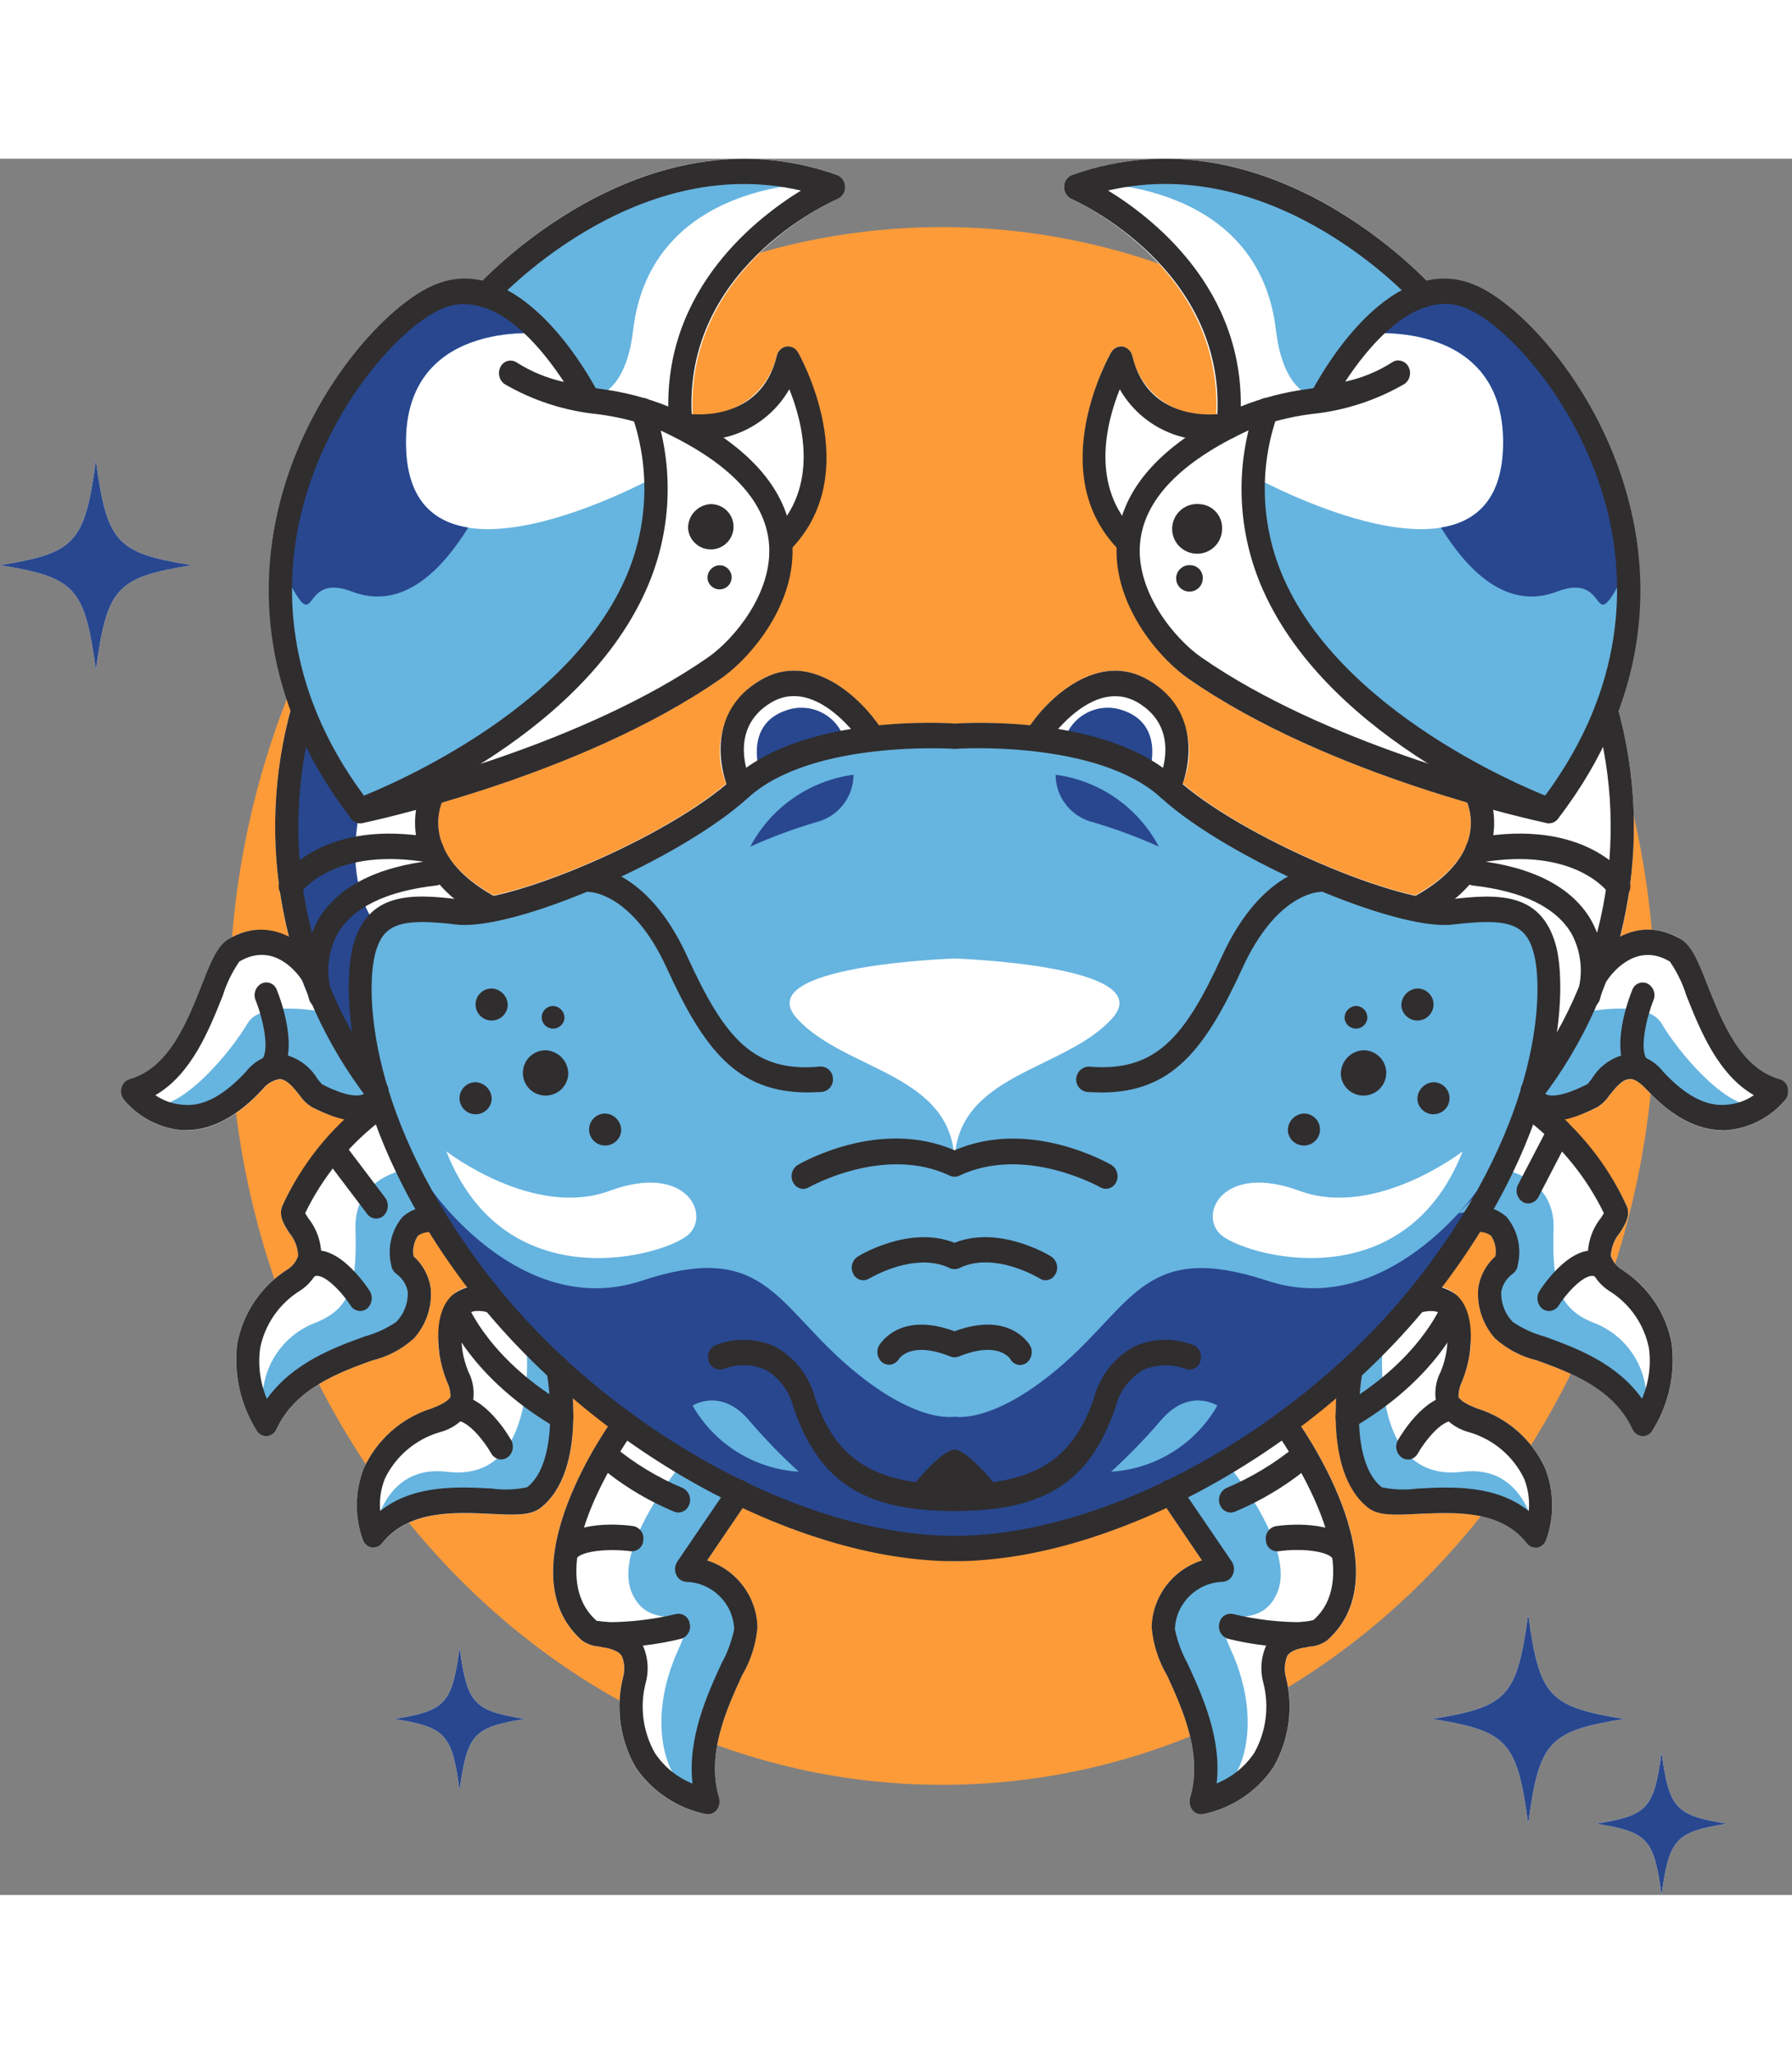 <?xml version="1.0" encoding="UTF-8"?>
<svg xmlns="http://www.w3.org/2000/svg" xmlns:xlink="http://www.w3.org/1999/xlink" width="96px" height="110px" viewBox="0 0 96 93" version="1.1">
<rect x="0" y="0" width="96" height="93" fill="#808080" stroke="none"/>
<defs>
<clipPath id="clip1">
  <path d="M 0 0 L 95.793 0 L 95.793 93 L 0 93 Z M 0 0 "/>
</clipPath>
<clipPath id="clip2">
  <path d="M 81 41 L 95.793 41 L 95.793 53 L 81 53 Z M 81 41 "/>
</clipPath>
</defs>
<g id="surface1">
<path style=" stroke:none;fill-rule:nonzero;fill:rgb(99.216%,60.784%,22.353%);fill-opacity:1;" d="M 88.668 45.383 C 88.668 68.422 71.57 87.098 50.477 87.098 C 29.387 87.098 12.285 68.422 12.285 45.383 C 12.285 22.344 29.387 3.664 50.477 3.664 C 71.57 3.664 88.668 22.344 88.668 45.383 "/>
<g clip-path="url(#clip1)" clip-rule="nonzero">
<path style=" stroke:none;fill-rule:nonzero;fill:rgb(100%,100%,100%);fill-opacity:1;" d="M 95.328 49.297 C 93.234 48.703 92.262 46.254 91.48 44.277 C 90.992 43.047 90.637 42.16 90.043 41.805 C 89.07 41.176 87.828 41.125 86.805 41.668 C 87.016 40.84 87.18 39.996 87.297 39.148 C 87.309 39.098 87.316 39.047 87.312 38.996 C 87.738 35.82 87.531 32.59 86.695 29.492 C 87.996 25.977 88.211 22.152 87.309 18.516 C 85.777 12.352 81.449 7.707 78.914 6.715 C 78.133 6.422 77.281 6.375 76.477 6.582 C 75.102 5.156 67.066 -2.566 57.43 0.875 C 57.172 0.977 57.004 1.223 57.004 1.5 C 56.992 1.777 57.148 2.031 57.398 2.152 C 57.484 2.191 65.508 5.781 65.156 13.688 C 63.07 13.965 61.117 12.605 60.66 10.562 C 60.605 10.309 60.406 10.113 60.148 10.062 C 59.898 10.027 59.652 10.148 59.527 10.363 C 59.492 10.426 55.945 16.66 59.859 20.824 C 59.777 23.93 62.039 26.715 63.668 27.852 C 68.391 31.141 74.543 33.305 78.598 34.484 C 78.824 35.102 78.852 35.773 78.68 36.406 C 78.363 37.559 77.375 38.578 75.82 39.457 C 72.371 38.719 66.402 36.047 63.355 33.469 C 64.207 31.438 63.441 29.086 61.551 27.938 C 58.91 26.355 56.289 28.75 55.18 30.359 C 53.848 30.223 52.508 30.188 51.168 30.254 C 49.805 30.188 48.441 30.223 47.082 30.359 C 45.973 28.754 43.355 26.352 40.711 27.941 C 38.82 29.086 38.055 31.438 38.906 33.473 C 35.859 36.051 29.902 38.723 26.441 39.457 C 24.887 38.578 23.902 37.559 23.59 36.41 C 23.41 35.777 23.438 35.105 23.66 34.488 C 27.715 33.305 33.867 31.145 38.594 27.855 C 40.223 26.715 42.492 23.938 42.402 20.824 C 46.312 16.66 42.773 10.426 42.734 10.367 C 42.605 10.148 42.359 10.027 42.109 10.062 C 41.855 10.113 41.66 10.309 41.605 10.562 C 41.141 12.602 39.191 13.957 37.105 13.691 C 36.746 5.805 44.531 2.305 44.871 2.152 C 45.121 2.031 45.277 1.773 45.266 1.5 C 45.266 1.223 45.098 0.977 44.84 0.871 C 35.234 -2.555 27.168 5.164 25.797 6.582 C 24.988 6.379 24.141 6.422 23.363 6.715 C 20.824 7.703 16.5 12.352 14.969 18.516 C 14.066 22.152 14.277 25.977 15.578 29.492 C 14.742 32.59 14.531 35.816 14.957 38.992 C 14.957 39.047 14.961 39.102 14.973 39.156 C 15.094 40.012 15.262 40.863 15.477 41.703 C 14.457 41.141 13.207 41.184 12.227 41.809 C 11.633 42.164 11.281 43.051 10.793 44.289 C 10.012 46.258 9.039 48.711 6.949 49.301 C 6.734 49.363 6.566 49.535 6.512 49.75 C 6.449 49.973 6.492 50.211 6.629 50.398 C 7.414 51.344 8.547 51.938 9.777 52.039 C 9.84 52.047 9.902 52.047 9.961 52.047 C 11.348 52.047 12.723 51.312 14.055 49.875 C 14.281 49.578 14.605 49.375 14.973 49.305 L 14.992 49.305 C 15.383 49.32 15.758 49.793 16.051 50.172 C 16.219 50.422 16.438 50.637 16.695 50.797 C 17.258 51.098 17.867 51.309 18.492 51.434 C 17.109 52.758 15.977 54.32 15.148 56.043 C 14.887 56.578 15.207 57.086 15.492 57.531 C 15.781 57.879 15.949 58.309 15.973 58.758 C 15.863 59.078 15.645 59.348 15.355 59.52 C 13.969 60.414 13.012 61.836 12.711 63.453 C 12.504 65.094 12.875 66.754 13.762 68.148 C 13.871 68.316 14.059 68.422 14.262 68.426 L 14.316 68.426 C 14.539 68.398 14.727 68.254 14.816 68.055 C 15.828 65.859 18.199 65 19.938 64.367 C 20.77 64.168 21.539 63.766 22.172 63.188 C 22.844 62.449 23.168 61.465 23.074 60.473 C 22.973 59.82 22.652 59.227 22.16 58.789 C 22.094 58.406 22.176 58.012 22.395 57.691 C 22.555 57.547 22.773 57.477 22.992 57.504 C 23.586 58.457 24.273 59.438 25.031 60.434 C 24.746 60.508 24.48 60.648 24.262 60.844 C 24.148 60.941 24.125 61.129 24.035 61.254 C 23.977 61.32 23.93 61.402 23.906 61.492 C 23.512 62.281 23.383 63.176 23.543 64.043 C 23.621 64.535 23.75 65.02 23.934 65.48 C 24.066 65.742 24.137 66.031 24.133 66.32 C 24.105 66.391 23.953 66.629 23.137 66.938 C 21.504 67.445 20.168 68.625 19.473 70.18 C 19.008 71.406 18.996 72.758 19.438 73.992 C 19.512 74.203 19.695 74.355 19.914 74.398 C 19.945 74.402 19.977 74.402 20.008 74.402 C 20.191 74.398 20.367 74.312 20.48 74.164 C 21.895 72.363 24.453 72.5 26.301 72.59 C 27.527 72.648 28.41 72.703 28.961 72.273 C 30.66 70.957 30.797 68.199 30.688 66.395 C 31.301 66.914 31.953 67.383 32.594 67.867 C 31.332 69.75 27.508 76.141 31.18 79.371 C 31.453 79.566 31.773 79.68 32.105 79.695 C 32.551 79.77 33.094 79.867 33.309 80.203 C 33.457 80.566 33.48 80.965 33.375 81.34 C 32.965 82.977 33.207 84.707 34.051 86.168 C 34.934 87.465 36.289 88.367 37.832 88.68 C 37.863 88.684 37.895 88.684 37.926 88.684 C 38.113 88.684 38.289 88.594 38.402 88.445 C 38.539 88.258 38.582 88.016 38.52 87.793 C 37.812 85.461 38.934 83.02 39.754 81.234 C 40.215 80.449 40.496 79.57 40.574 78.664 C 40.539 77.02 39.457 75.578 37.883 75.078 L 39.809 72.234 C 43.332 73.996 47.195 74.977 51.137 75.117 C 55.074 74.977 58.938 73.996 62.461 72.234 L 64.395 75.078 C 62.82 75.574 61.734 77.016 61.699 78.66 C 61.777 79.566 62.055 80.449 62.52 81.234 C 63.336 83.02 64.457 85.461 63.754 87.785 C 63.691 88.012 63.734 88.25 63.871 88.438 C 63.984 88.586 64.16 88.676 64.348 88.68 C 64.379 88.68 64.41 88.676 64.441 88.672 C 65.98 88.359 67.336 87.457 68.219 86.16 C 69.066 84.703 69.309 82.977 68.898 81.344 C 68.793 80.965 68.816 80.562 68.965 80.199 C 69.18 79.863 69.73 79.77 70.164 79.695 C 70.5 79.676 70.82 79.562 71.094 79.371 C 74.773 76.137 70.945 69.75 69.68 67.863 C 70.324 67.375 70.977 66.906 71.59 66.387 C 71.48 68.191 71.621 70.949 73.316 72.273 C 73.863 72.695 74.734 72.645 75.973 72.586 C 77.941 72.5 80.379 72.355 81.797 74.156 C 81.906 74.305 82.078 74.395 82.262 74.398 C 82.293 74.402 82.324 74.398 82.355 74.395 C 82.574 74.355 82.758 74.199 82.832 73.992 C 83.273 72.758 83.262 71.406 82.797 70.18 C 82.102 68.625 80.766 67.445 79.133 66.934 C 78.316 66.629 78.164 66.387 78.137 66.32 C 78.137 66.027 78.203 65.742 78.336 65.48 C 78.52 65.016 78.652 64.535 78.73 64.043 C 78.887 63.18 78.762 62.285 78.371 61.496 C 78.344 61.402 78.297 61.316 78.23 61.242 C 78.145 61.125 78.117 60.941 78.012 60.844 C 77.793 60.648 77.531 60.508 77.246 60.434 C 78.004 59.438 78.691 58.457 79.285 57.5 C 79.5 57.473 79.719 57.543 79.879 57.691 C 80.098 58.012 80.18 58.406 80.113 58.789 C 79.625 59.227 79.301 59.82 79.199 60.469 C 79.105 61.461 79.43 62.449 80.098 63.191 C 80.734 63.766 81.504 64.172 82.34 64.371 C 84.074 64.996 86.445 65.863 87.457 68.055 C 87.547 68.258 87.738 68.398 87.957 68.426 L 88.012 68.426 C 88.215 68.422 88.402 68.32 88.512 68.152 C 89.395 66.754 89.766 65.094 89.562 63.457 C 89.262 61.84 88.309 60.418 86.922 59.523 C 86.629 59.352 86.41 59.082 86.301 58.762 C 86.32 58.309 86.488 57.879 86.781 57.531 C 87.066 57.086 87.395 56.574 87.125 56.043 C 86.309 54.348 85.199 52.809 83.848 51.496 L 83.781 51.434 C 84.41 51.312 85.02 51.098 85.586 50.801 C 85.84 50.637 86.055 50.422 86.223 50.172 C 86.52 49.797 86.895 49.328 87.285 49.309 C 87.613 49.258 87.973 49.609 88.219 49.875 C 89.555 51.32 90.93 52.047 92.316 52.047 C 92.375 52.047 92.438 52.047 92.5 52.043 C 93.73 51.938 94.863 51.348 95.648 50.402 C 95.785 50.215 95.828 49.977 95.766 49.754 C 95.711 49.539 95.543 49.367 95.328 49.301 M 81.867 77.961 C 81.266 82.383 80.777 82.914 76.73 83.57 C 80.777 84.227 81.266 84.762 81.867 89.18 C 82.469 84.762 82.957 84.227 87.004 83.57 C 82.957 82.914 82.469 82.383 81.867 77.961 M 5.137 16.164 C 4.535 20.582 4.047 21.117 0 21.773 C 4.047 22.43 4.535 22.961 5.137 27.383 C 5.738 22.961 6.227 22.43 10.273 21.773 C 6.227 21.117 5.738 20.582 5.137 16.164 M 89.012 85.363 C 88.605 88.371 88.273 88.734 85.516 89.18 C 88.273 89.629 88.605 89.992 89.012 93 C 89.422 89.988 89.754 89.629 92.508 89.18 C 89.754 88.734 89.422 88.371 89.012 85.363 M 24.621 79.754 C 24.211 82.762 23.883 83.125 21.125 83.57 C 23.879 84.02 24.211 84.383 24.621 87.391 C 25.031 84.379 25.363 84.02 28.117 83.57 C 25.363 83.125 25.031 82.762 24.621 79.754 "/>
</g>
<path style=" stroke:none;fill-rule:nonzero;fill:rgb(40%,70.588%,87.843%);fill-opacity:1;" d="M 36.629 69.77 C 36.629 69.77 32.797 74.305 33.84 76.793 C 34.883 79.281 37.707 76.867 36.348 79.836 C 34.578 83.695 35.684 86.922 37.055 87.473 C 37.758 84.953 38.605 82.477 39.59 80.051 C 40.457 78.398 39.664 75.824 38.23 75.688 C 36.793 75.551 37.059 74.855 37.059 74.855 L 39.586 71.43 Z M 36.629 69.77 "/>
<path style=" stroke:none;fill-rule:nonzero;fill:rgb(40%,70.588%,87.843%);fill-opacity:1;" d="M 28.168 63.125 C 28.168 63.125 29.125 70.965 23.938 70.332 C 20.488 69.906 20.012 73.711 20.012 73.711 C 20.012 73.711 23.586 71.305 27.289 71.945 C 30.102 72.43 30.609 65.52 30.609 65.52 Z M 28.168 63.125 "/>
<path style=" stroke:none;fill-rule:nonzero;fill:rgb(40%,70.588%,87.843%);fill-opacity:1;" d="M 21.84 54.121 C 21.84 54.121 18.965 54.5 19.043 57.305 C 19.121 60.109 18.887 61.531 16.961 62.324 C 14.754 63.129 13.57 65.508 14.262 67.742 C 14.262 67.742 16.867 64.512 19.613 63.938 C 22.363 63.363 23.078 61.039 22.324 60.098 C 21.57 59.156 21.852 56.023 24.137 56.48 Z M 21.84 54.121 "/>
<path style=" stroke:none;fill-rule:nonzero;fill:rgb(40%,70.588%,87.843%);fill-opacity:1;" d="M 73.25 9.371 C 73.25 9.371 80.852 8.52 80.516 15.629 C 80.113 24.207 67.168 17.031 67.168 17.031 C 67.168 17.031 66.258 27.883 82.98 34.918 C 82.98 34.918 89.57 26.113 85.312 15.629 C 79.414 1.105 73.25 9.371 73.25 9.371 "/>
<path style=" stroke:none;fill-rule:nonzero;fill:rgb(15.686%,27.843%,56.078%);fill-opacity:1;" d="M 86.723 22.809 C 85.227 25.523 86.188 22.129 83.422 23.184 C 80.883 24.156 78.801 22.348 77.191 19.758 C 79.012 19.469 80.387 18.332 80.516 15.629 C 80.855 8.52 73.246 9.371 73.246 9.371 C 73.246 9.371 79.414 1.105 85.312 15.629 C 86.238 17.91 86.715 20.348 86.723 22.809 "/>
<path style=" stroke:none;fill-rule:nonzero;fill:rgb(40%,70.588%,87.843%);fill-opacity:1;" d="M 58.277 1.309 C 58.277 1.309 67.406 1.105 68.355 9.188 C 68.797 12.965 70.797 12.828 70.797 12.828 C 70.797 12.828 73.238 7.816 75.695 7.508 C 75.695 7.508 70.633 -0.227 58.277 1.309 "/>
<path style=" stroke:none;fill-rule:nonzero;fill:rgb(15.686%,27.843%,56.078%);fill-opacity:1;" d="M 40.723 32.922 C 40.723 32.922 39.785 30.281 42.18 29.527 C 42.816 29.32 43.512 29.383 44.098 29.707 C 44.684 30.027 45.109 30.578 45.27 31.227 C 45.27 31.227 41.398 31.68 40.723 32.926 "/>
<path style=" stroke:none;fill-rule:nonzero;fill:rgb(15.686%,27.843%,56.078%);fill-opacity:1;" d="M 61.551 32.922 C 61.551 32.922 62.488 30.281 60.094 29.527 C 59.457 29.32 58.762 29.383 58.176 29.707 C 57.59 30.027 57.164 30.578 57.004 31.227 C 57.004 31.227 60.875 31.68 61.551 32.926 "/>
<path style=" stroke:none;fill-rule:nonzero;fill:rgb(15.686%,27.843%,56.078%);fill-opacity:1;" d="M 19.293 34.918 C 19.293 34.918 18.301 38.598 20.191 41.105 C 20.191 41.105 18.961 47.383 19.609 49.336 C 19.609 49.336 15.875 45.68 15.598 41.324 C 15.527 37.809 15.789 34.293 16.371 30.828 Z M 19.293 34.918 "/>
<path style=" stroke:none;fill-rule:nonzero;fill:rgb(40%,70.588%,87.843%);fill-opacity:1;" d="M 29.023 9.371 C 29.023 9.371 21.418 8.52 21.754 15.629 C 22.16 24.207 35.105 17.031 35.105 17.031 C 35.105 17.031 36.016 27.883 19.289 34.918 C 19.289 34.918 12.699 26.113 16.957 15.629 C 22.855 1.105 29.023 9.371 29.023 9.371 "/>
<path style=" stroke:none;fill-rule:nonzero;fill:rgb(15.686%,27.843%,56.078%);fill-opacity:1;" d="M 15.551 22.809 C 17.047 25.523 16.086 22.129 18.852 23.184 C 21.391 24.156 23.473 22.348 25.082 19.758 C 23.262 19.469 21.883 18.332 21.758 15.629 C 21.418 8.52 29.023 9.371 29.023 9.371 C 29.023 9.371 22.859 1.105 16.961 15.629 C 16.035 17.91 15.555 20.348 15.551 22.809 "/>
<path style=" stroke:none;fill-rule:nonzero;fill:rgb(40%,70.588%,87.843%);fill-opacity:1;" d="M 43.996 1.309 C 43.996 1.309 34.863 1.105 33.918 9.188 C 33.477 12.965 31.477 12.828 31.477 12.828 C 31.477 12.828 29.035 7.816 26.582 7.508 C 26.582 7.508 31.645 -0.227 43.996 1.309 "/>
<path style=" stroke:none;fill-rule:nonzero;fill:rgb(40%,70.588%,87.843%);fill-opacity:1;" d="M 77.789 40.344 C 77.789 40.344 68.039 40.062 62.586 33.703 C 62.586 33.703 55.582 30.969 51.137 30.934 C 46.688 30.969 39.684 33.703 39.684 33.703 C 34.23 40.062 24.48 40.344 24.48 40.344 C 16.129 40.355 20.148 47.754 20.148 47.754 C 22.457 59.16 29.234 64.191 35.516 69.145 C 41.801 74.098 51.512 74.441 51.512 74.441 L 51.137 53.852 C 51.137 48.973 45.27 48.895 42.691 46.047 C 40.113 43.195 51.137 42.84 51.137 42.84 C 51.137 42.84 62.16 43.199 59.582 46.047 C 57.004 48.895 51.137 48.973 51.137 53.852 L 50.762 74.441 C 50.762 74.441 60.473 74.098 66.758 69.145 C 73.039 64.191 79.816 59.16 82.125 47.754 C 82.125 47.754 86.145 40.355 77.793 40.344 "/>
<path style=" stroke:none;fill-rule:nonzero;fill:rgb(100%,100%,100%);fill-opacity:1;" d="M 23.91 53.168 C 23.91 53.168 28.578 56.785 32.652 55.285 C 36.727 53.781 38.07 56.508 36.895 57.617 C 35.715 58.723 27.109 61.273 23.91 53.168 "/>
<path style=" stroke:none;fill-rule:nonzero;fill:rgb(100%,100%,100%);fill-opacity:1;" d="M 78.359 53.168 C 78.359 53.168 73.695 56.785 69.621 55.285 C 65.543 53.781 64.199 56.504 65.379 57.613 C 66.559 58.719 75.16 61.273 78.359 53.168 "/>
<path style=" stroke:none;fill-rule:nonzero;fill:rgb(15.686%,27.843%,56.078%);fill-opacity:1;" d="M 79.121 55.281 C 79.121 55.281 74.316 62.219 67.891 60.098 C 61.465 57.977 60.754 61.211 57.004 64.52 C 53.254 67.828 51.137 67.379 51.137 67.379 C 51.137 67.379 49.02 67.828 45.27 64.52 C 41.52 61.211 40.809 57.969 34.383 60.098 C 27.957 62.223 23.152 55.277 23.152 55.277 L 22.973 55.793 C 26.156 61.879 30.953 65.551 35.516 69.145 C 41.73 74.043 50.941 74.43 51.137 74.438 C 51.332 74.43 60.543 74.043 66.758 69.145 C 71.316 65.551 76.117 61.879 79.297 55.797 Z M 79.121 55.281 "/>
<path style=" stroke:none;fill-rule:nonzero;fill:rgb(40%,70.588%,87.843%);fill-opacity:1;" d="M 17.77 45.793 C 17.77 45.793 14.086 44.91 13.258 46.32 C 12.434 47.734 9.801 50.992 8 50.746 C 8 50.746 10.648 52.031 13.617 49.383 C 13.617 49.383 15.469 48.148 16.586 49.332 C 17.703 50.52 19.762 52.047 19.609 49.332 Z M 17.77 45.793 "/>
<path style=" stroke:none;fill-rule:nonzero;fill:rgb(40%,70.588%,87.843%);fill-opacity:1;" d="M 65.645 69.77 C 65.645 69.77 69.473 74.301 68.43 76.793 C 67.391 79.285 64.566 76.867 65.926 79.836 C 67.695 83.695 66.59 86.922 65.215 87.473 C 64.512 84.953 63.668 82.477 62.684 80.051 C 61.816 78.398 62.605 75.824 64.043 75.688 C 65.48 75.551 65.211 74.855 65.211 74.855 L 62.684 71.43 Z M 65.645 69.77 "/>
<path style=" stroke:none;fill-rule:nonzero;fill:rgb(40%,70.588%,87.843%);fill-opacity:1;" d="M 74.105 63.125 C 74.105 63.125 73.145 70.965 78.336 70.332 C 81.781 69.906 82.262 73.711 82.262 73.711 C 82.262 73.711 78.68 71.309 74.984 71.949 C 72.172 72.438 71.664 65.523 71.664 65.523 Z M 74.105 63.125 "/>
<path style=" stroke:none;fill-rule:nonzero;fill:rgb(40%,70.588%,87.843%);fill-opacity:1;" d="M 80.43 54.121 C 80.43 54.121 83.309 54.5 83.227 57.305 C 83.148 60.109 83.387 61.531 85.309 62.324 C 87.516 63.129 88.699 65.508 88.008 67.742 C 88.008 67.742 85.406 64.512 82.656 63.938 C 79.906 63.363 79.191 61.039 79.945 60.098 C 80.695 59.156 80.418 56.023 78.137 56.48 Z M 80.43 54.121 "/>
<path style=" stroke:none;fill-rule:nonzero;fill:rgb(40%,70.588%,87.843%);fill-opacity:1;" d="M 84.5 45.793 C 84.5 45.793 88.184 44.91 89.012 46.32 C 89.836 47.734 92.469 50.992 94.27 50.746 C 94.27 50.746 91.621 52.031 88.652 49.383 C 88.652 49.383 86.801 48.148 85.684 49.332 C 84.566 50.52 82.508 52.047 82.66 49.332 Z M 84.5 45.793 "/>
<path style=" stroke:none;fill-rule:nonzero;fill:rgb(18.824%,17.647%,18.039%);fill-opacity:1;" d="M 19.293 35.598 C 19.105 35.594 18.926 35.504 18.816 35.355 C 13.797 28.824 13.949 22.586 14.965 18.512 C 16.496 12.352 20.824 7.703 23.359 6.715 C 27.688 5.035 31.227 11.047 31.91 12.289 L 32.207 12.336 C 33.445 12.496 34.656 12.812 35.812 13.277 C 39.984 15.199 42.215 17.641 42.441 20.547 C 42.695 23.777 40.281 26.688 38.602 27.859 C 31.066 33.102 19.883 35.488 19.41 35.59 C 19.371 35.594 19.332 35.598 19.293 35.598 M 24.879 7.785 C 24.5 7.785 24.129 7.855 23.777 7.996 C 21.559 8.859 17.566 13.227 16.168 18.867 C 15.242 22.566 15.098 28.207 19.535 34.168 C 21.523 33.711 31.336 31.293 37.93 26.711 C 39.305 25.754 41.402 23.266 41.199 20.656 C 41.02 18.301 39.043 16.238 35.328 14.531 C 34.262 14.109 33.148 13.828 32.016 13.684 C 30.254 13.508 28.551 12.957 27.027 12.07 C 26.73 11.855 26.645 11.457 26.82 11.141 C 26.898 10.988 27.035 10.875 27.199 10.832 C 27.363 10.793 27.539 10.82 27.68 10.914 C 28.453 11.406 29.312 11.762 30.211 11.957 C 29.176 10.371 27.145 7.793 24.879 7.793 "/>
<path style=" stroke:none;fill-rule:nonzero;fill:rgb(18.824%,17.647%,18.039%);fill-opacity:1;" d="M 36.48 15.023 C 36.148 15.008 35.883 14.746 35.863 14.418 C 35.18 7.398 40.273 3.332 42.906 1.707 C 33.855 -0.402 26.543 7.68 26.461 7.766 C 26.355 7.895 26.195 7.969 26.027 7.973 C 25.859 7.977 25.695 7.906 25.582 7.781 C 25.336 7.508 25.328 7.098 25.57 6.82 C 25.652 6.727 34.336 -2.875 44.848 0.875 C 45.102 0.977 45.27 1.227 45.27 1.5 C 45.285 1.777 45.129 2.035 44.879 2.152 C 44.527 2.309 36.285 5.949 37.098 14.27 C 37.148 14.629 36.906 14.961 36.547 15.02 C 36.523 15.023 36.5 15.023 36.48 15.023 "/>
<path style=" stroke:none;fill-rule:nonzero;fill:rgb(18.824%,17.647%,18.039%);fill-opacity:1;" d="M 19.293 35.598 C 19.016 35.59 18.773 35.398 18.707 35.125 C 18.59 34.785 18.762 34.41 19.098 34.273 C 19.207 34.23 30.07 30.207 33.492 22.508 C 34.727 19.73 34.855 16.59 33.848 13.723 C 33.723 13.383 33.887 13.004 34.219 12.859 C 34.379 12.797 34.559 12.805 34.711 12.883 C 34.863 12.961 34.973 13.102 35.012 13.266 C 36.145 16.477 36 19.996 34.609 23.105 C 30.957 31.312 19.953 35.391 19.488 35.555 C 19.426 35.582 19.359 35.594 19.293 35.594 "/>
<path style=" stroke:none;fill-rule:nonzero;fill:rgb(18.824%,17.647%,18.039%);fill-opacity:1;" d="M 41.836 21.207 C 41.656 21.207 41.488 21.125 41.375 20.984 C 41.148 20.699 41.164 20.289 41.418 20.023 C 43.887 17.594 43.02 14.168 42.285 12.348 C 41.172 14.289 38.969 15.352 36.746 15.016 C 36.391 14.949 36.152 14.613 36.207 14.254 C 36.223 14.086 36.301 13.926 36.434 13.816 C 36.562 13.703 36.73 13.648 36.902 13.664 C 37.055 13.691 40.762 14.152 41.613 10.559 C 41.668 10.305 41.867 10.109 42.121 10.059 C 42.371 10.023 42.617 10.145 42.742 10.359 C 42.781 10.426 46.477 16.863 42.258 21.027 C 42.145 21.137 41.996 21.203 41.84 21.203 "/>
<path style=" stroke:none;fill-rule:nonzero;fill:rgb(18.824%,17.647%,18.039%);fill-opacity:1;" d="M 20.191 50.633 C 20.008 50.633 19.832 50.543 19.723 50.395 C 15.098 44.391 13.586 36.574 15.637 29.289 C 15.688 29.129 15.801 28.996 15.953 28.922 C 16.105 28.848 16.281 28.836 16.438 28.891 C 16.77 29.047 16.93 29.426 16.805 29.77 C 14.91 36.59 16.336 43.898 20.664 49.516 C 20.887 49.805 20.859 50.215 20.594 50.469 C 20.488 50.578 20.344 50.637 20.191 50.637 "/>
<path style=" stroke:none;fill-rule:nonzero;fill:rgb(18.824%,17.647%,18.039%);fill-opacity:1;" d="M 26.336 40.871 C 26.238 40.871 26.145 40.848 26.059 40.801 C 24.051 39.711 22.816 38.359 22.395 36.77 C 22.105 35.699 22.211 34.559 22.695 33.559 C 22.773 33.41 22.91 33.297 23.07 33.254 C 23.234 33.207 23.41 33.234 23.551 33.324 C 23.848 33.535 23.938 33.934 23.766 34.254 C 23.453 34.93 23.391 35.695 23.594 36.41 C 23.926 37.609 24.941 38.676 26.613 39.578 C 26.926 39.77 27.047 40.16 26.895 40.492 C 26.801 40.719 26.582 40.863 26.336 40.871 "/>
<path style=" stroke:none;fill-rule:nonzero;fill:rgb(18.824%,17.647%,18.039%);fill-opacity:1;" d="M 15.551 39.652 C 15.418 39.652 15.285 39.605 15.18 39.52 C 14.906 39.285 14.848 38.883 15.047 38.582 C 15.137 38.441 17.281 35.285 23.25 36.379 C 23.605 36.457 23.832 36.805 23.762 37.156 C 23.742 37.328 23.656 37.48 23.52 37.586 C 23.387 37.691 23.215 37.738 23.047 37.715 C 17.898 36.797 16.125 39.277 16.051 39.383 C 15.941 39.551 15.754 39.652 15.551 39.652 "/>
<path style=" stroke:none;fill-rule:nonzero;fill:rgb(18.824%,17.647%,18.039%);fill-opacity:1;" d="M 9.961 52.039 C 9.902 52.039 9.84 52.039 9.777 52.035 C 8.547 51.934 7.414 51.34 6.629 50.395 C 6.488 50.207 6.445 49.969 6.512 49.746 C 6.566 49.531 6.734 49.359 6.949 49.297 C 9.039 48.703 10.012 46.254 10.793 44.285 C 11.277 43.047 11.633 42.16 12.227 41.805 C 14.539 40.441 16.488 42.129 17.188 43.211 C 17.383 43.52 17.32 43.922 17.039 44.156 C 16.906 44.258 16.738 44.297 16.57 44.266 C 16.406 44.234 16.262 44.137 16.176 43.996 C 16.031 43.773 14.73 41.867 12.82 43.004 C 12.438 43.562 12.137 44.172 11.938 44.82 C 11.211 46.641 10.266 49.035 8.324 50.16 C 8.773 50.469 9.301 50.648 9.848 50.676 C 10.922 50.781 12.047 50.125 13.18 48.898 C 13.613 48.34 14.266 47.992 14.973 47.938 C 14.996 47.938 15.02 47.941 15.043 47.945 C 15.855 48.082 16.57 48.566 16.996 49.27 C 17.078 49.379 17.164 49.484 17.258 49.578 C 18.844 50.398 19.375 50.152 19.469 50.105 C 19.527 50.066 19.566 50 19.57 49.93 C 19.602 49.59 19.875 49.32 20.215 49.289 C 20.562 49.312 20.824 49.605 20.812 49.949 C 20.805 50.461 20.555 50.941 20.141 51.246 C 19.414 51.754 18.289 51.605 16.688 50.789 C 16.434 50.625 16.215 50.414 16.047 50.16 C 15.75 49.785 15.379 49.316 14.988 49.297 L 14.969 49.297 C 14.602 49.367 14.273 49.57 14.051 49.863 C 12.719 51.301 11.344 52.035 9.957 52.035 "/>
<path style=" stroke:none;fill-rule:nonzero;fill:rgb(18.824%,17.647%,18.039%);fill-opacity:1;" d="M 14.559 49.293 C 14.422 49.297 14.289 49.246 14.184 49.156 C 13.906 48.918 13.855 48.508 14.062 48.207 C 14.449 47.648 14.07 46.008 13.695 45.078 C 13.551 44.742 13.688 44.355 14.008 44.18 C 14.164 44.105 14.34 44.102 14.5 44.168 C 14.656 44.234 14.777 44.363 14.832 44.527 C 15.035 45.031 16.008 47.641 15.055 49.023 C 14.945 49.188 14.758 49.289 14.559 49.293 "/>
<path style=" stroke:none;fill-rule:nonzero;fill:rgb(18.824%,17.647%,18.039%);fill-opacity:1;" d="M 87.711 49.293 C 87.512 49.293 87.324 49.191 87.215 49.023 C 86.262 47.645 87.234 45.035 87.441 44.527 C 87.496 44.367 87.613 44.238 87.77 44.172 C 87.926 44.105 88.102 44.109 88.258 44.18 C 88.578 44.352 88.719 44.738 88.578 45.074 C 88.203 46.012 87.828 47.652 88.207 48.207 C 88.418 48.508 88.363 48.918 88.086 49.156 C 87.98 49.246 87.848 49.297 87.711 49.293 "/>
<path style=" stroke:none;fill-rule:nonzero;fill:rgb(18.824%,17.647%,18.039%);fill-opacity:1;" d="M 20.008 74.398 C 19.977 74.398 19.945 74.398 19.914 74.395 C 19.695 74.352 19.516 74.199 19.438 73.988 C 18.996 72.754 19.008 71.406 19.473 70.18 C 20.172 68.625 21.504 67.441 23.137 66.934 C 23.953 66.625 24.105 66.387 24.133 66.316 C 24.137 66.027 24.066 65.738 23.934 65.48 C 23.75 65.016 23.621 64.535 23.543 64.043 C 23.344 62.52 23.582 61.445 24.262 60.84 C 24.945 60.328 25.852 60.215 26.641 60.543 C 26.969 60.695 27.129 61.07 27.008 61.414 C 26.969 61.578 26.855 61.719 26.703 61.793 C 26.551 61.871 26.371 61.879 26.211 61.816 C 26.012 61.746 25.375 61.594 25.047 61.895 C 24.738 62.168 24.641 62.863 24.773 63.848 C 24.836 64.234 24.941 64.609 25.09 64.969 C 25.395 65.559 25.457 66.246 25.262 66.883 C 24.902 67.547 24.277 68.031 23.543 68.215 C 22.258 68.598 21.195 69.5 20.617 70.703 C 20.398 71.254 20.316 71.844 20.367 72.43 C 22.148 71.012 24.543 71.129 26.355 71.23 C 26.984 71.316 27.617 71.293 28.238 71.16 C 29.824 69.93 29.527 66.266 29.277 64.953 C 29.199 64.602 29.41 64.25 29.758 64.152 C 29.926 64.113 30.105 64.152 30.246 64.25 C 30.387 64.352 30.477 64.508 30.492 64.68 C 30.535 64.906 31.527 70.27 28.957 72.266 C 28.406 72.695 27.523 72.645 26.297 72.586 C 24.449 72.496 21.891 72.355 20.477 74.156 C 20.363 74.305 20.191 74.395 20.004 74.395 "/>
<path style=" stroke:none;fill-rule:nonzero;fill:rgb(18.824%,17.647%,18.039%);fill-opacity:1;" d="M 26.852 69.672 C 26.629 69.668 26.43 69.547 26.32 69.355 C 25.91 68.629 25.059 67.602 24.48 67.602 C 24.129 67.566 23.859 67.273 23.859 66.922 C 23.859 66.57 24.129 66.277 24.48 66.242 C 25.973 66.242 27.242 68.387 27.383 68.633 C 27.559 68.949 27.477 69.348 27.184 69.562 C 27.086 69.633 26.973 69.668 26.852 69.668 "/>
<path style=" stroke:none;fill-rule:nonzero;fill:rgb(18.824%,17.647%,18.039%);fill-opacity:1;" d="M 19.297 61.719 C 19.086 61.715 18.895 61.609 18.785 61.434 C 18.277 60.641 17.289 59.648 16.852 59.867 C 16.699 59.945 16.52 59.949 16.363 59.887 C 16.203 59.824 16.082 59.699 16.023 59.539 C 15.875 59.207 16.004 58.812 16.32 58.633 C 17.922 57.812 19.617 60.355 19.805 60.645 C 20 60.957 19.934 61.363 19.652 61.598 C 19.551 61.676 19.426 61.719 19.293 61.719 "/>
<path style=" stroke:none;fill-rule:nonzero;fill:rgb(18.824%,17.647%,18.039%);fill-opacity:1;" d="M 20.152 56.77 C 19.961 56.766 19.785 56.676 19.672 56.527 L 17.461 53.605 C 17.246 53.309 17.281 52.898 17.547 52.645 C 17.672 52.535 17.84 52.48 18.008 52.496 C 18.172 52.516 18.324 52.602 18.426 52.734 L 20.637 55.656 C 20.852 55.953 20.816 56.363 20.551 56.617 C 20.441 56.715 20.297 56.77 20.152 56.77 "/>
<path style=" stroke:none;fill-rule:nonzero;fill:rgb(18.824%,17.647%,18.039%);fill-opacity:1;" d="M 14.262 68.426 C 14.059 68.422 13.871 68.32 13.762 68.148 C 12.879 66.754 12.508 65.094 12.711 63.457 C 13.016 61.84 13.969 60.418 15.355 59.523 C 15.648 59.352 15.867 59.078 15.973 58.762 C 15.953 58.309 15.785 57.875 15.492 57.527 C 15.207 57.082 14.887 56.578 15.148 56.043 C 16.16 53.855 17.688 51.941 19.605 50.473 C 19.746 50.379 19.918 50.352 20.082 50.395 C 20.246 50.438 20.383 50.547 20.461 50.695 C 20.637 51.012 20.551 51.41 20.258 51.625 C 18.602 52.93 17.266 54.586 16.348 56.48 C 16.395 56.559 16.461 56.66 16.512 56.746 C 17.023 57.387 17.27 58.199 17.199 59.016 C 17.047 59.695 16.629 60.289 16.035 60.656 C 14.949 61.344 14.191 62.445 13.938 63.699 C 13.809 64.625 13.934 65.566 14.297 66.426 C 15.691 64.48 17.965 63.652 19.539 63.082 C 20.145 62.918 20.715 62.652 21.23 62.305 C 21.645 61.871 21.867 61.293 21.848 60.699 C 21.777 60.312 21.562 59.973 21.246 59.738 C 21.086 59.625 20.977 59.445 20.957 59.25 C 20.742 58.352 20.965 57.41 21.551 56.695 C 22.066 56.223 22.781 56.031 23.465 56.188 C 23.812 56.293 24.02 56.648 23.938 57 C 23.914 57.168 23.82 57.32 23.68 57.418 C 23.539 57.516 23.363 57.551 23.195 57.516 C 22.914 57.461 22.625 57.523 22.391 57.691 C 22.176 58.012 22.09 58.406 22.156 58.789 C 22.648 59.227 22.973 59.824 23.07 60.473 C 23.168 61.465 22.84 62.449 22.172 63.191 C 21.535 63.766 20.766 64.172 19.93 64.371 C 18.195 65 15.824 65.859 14.812 68.055 C 14.723 68.258 14.531 68.398 14.312 68.426 Z M 14.262 68.426 "/>
<path style=" stroke:none;fill-rule:nonzero;fill:rgb(18.824%,17.647%,18.039%);fill-opacity:1;" d="M 32.422 79.746 C 32.07 79.711 31.801 79.418 31.801 79.066 C 31.801 78.715 32.07 78.418 32.422 78.387 C 33.691 78.395 34.957 78.25 36.188 77.957 C 36.355 77.914 36.531 77.941 36.676 78.035 C 36.82 78.129 36.918 78.277 36.945 78.445 C 37.039 78.793 36.844 79.156 36.5 79.273 C 35.164 79.602 33.797 79.758 32.422 79.746 "/>
<path style=" stroke:none;fill-rule:nonzero;fill:rgb(18.824%,17.647%,18.039%);fill-opacity:1;" d="M 30.367 75.273 C 30.234 75.27 30.109 75.227 30.008 75.145 C 29.723 74.914 29.66 74.508 29.859 74.199 C 30.723 72.883 33.398 73.164 33.918 73.238 C 34.273 73.301 34.516 73.637 34.461 73.992 C 34.457 74.164 34.379 74.328 34.246 74.441 C 34.117 74.555 33.941 74.605 33.77 74.586 C 32.629 74.438 31.156 74.562 30.871 74.984 C 30.762 75.16 30.57 75.266 30.363 75.27 "/>
<path style=" stroke:none;fill-rule:nonzero;fill:rgb(18.824%,17.647%,18.039%);fill-opacity:1;" d="M 37.93 88.68 C 37.898 88.68 37.867 88.68 37.836 88.676 C 36.293 88.363 34.938 87.461 34.055 86.164 C 33.211 84.703 32.969 82.973 33.379 81.336 C 33.484 80.961 33.461 80.562 33.312 80.203 C 33.098 79.863 32.555 79.773 32.113 79.695 C 31.777 79.676 31.457 79.562 31.184 79.371 C 26.934 75.633 32.723 67.652 32.973 67.316 C 33.062 67.176 33.215 67.082 33.383 67.062 C 33.551 67.043 33.723 67.098 33.848 67.211 C 34.113 67.461 34.156 67.867 33.941 68.168 C 33.891 68.242 28.676 75.418 31.961 78.312 C 31.965 78.312 32.16 78.328 32.301 78.355 C 33.105 78.395 33.852 78.789 34.34 79.434 C 34.699 80.105 34.793 80.887 34.594 81.625 C 34.262 82.891 34.434 84.234 35.074 85.379 C 35.562 86.125 36.27 86.699 37.098 87.035 C 36.824 84.586 37.898 82.246 38.641 80.621 C 38.965 80.039 39.195 79.414 39.332 78.762 C 39.277 77.375 38.152 76.266 36.758 76.227 C 36.52 76.207 36.316 76.059 36.227 75.84 C 36.125 75.613 36.148 75.348 36.285 75.141 L 39.09 71.023 C 39.18 70.883 39.324 70.785 39.492 70.758 C 39.656 70.73 39.828 70.773 39.957 70.879 C 40.238 71.117 40.293 71.527 40.09 71.828 L 37.883 75.078 C 39.457 75.578 40.539 77.016 40.578 78.66 C 40.5 79.57 40.219 80.445 39.758 81.23 C 38.938 83.016 37.816 85.461 38.523 87.789 C 38.586 88.012 38.543 88.254 38.406 88.441 C 38.293 88.59 38.117 88.68 37.93 88.68 "/>
<path style=" stroke:none;fill-rule:nonzero;fill:rgb(18.824%,17.647%,18.039%);fill-opacity:1;" d="M 43.27 50.012 C 39.484 50.012 37.711 47.715 35.711 43.332 C 33.902 39.391 31.684 39.281 31.594 39.277 C 31.238 39.246 30.969 38.941 30.984 38.586 C 30.973 38.23 31.246 37.934 31.602 37.918 C 31.73 37.918 34.645 37.977 36.816 42.727 C 38.785 47.027 40.324 48.984 43.953 48.625 C 44.312 48.621 44.605 48.902 44.621 49.258 C 44.656 49.613 44.398 49.938 44.043 49.984 C 43.773 50 43.523 50.012 43.277 50.012 "/>
<path style=" stroke:none;fill-rule:nonzero;fill:rgb(18.824%,17.647%,18.039%);fill-opacity:1;" d="M 43.027 55.18 C 42.789 55.172 42.578 55.031 42.48 54.816 C 42.316 54.492 42.426 54.098 42.734 53.898 C 42.918 53.793 47.113 51.363 51.137 53.113 C 55.152 51.371 59.355 53.797 59.543 53.898 C 59.848 54.098 59.957 54.492 59.797 54.816 C 59.727 54.969 59.598 55.086 59.438 55.141 C 59.277 55.195 59.102 55.18 58.953 55.098 C 58.91 55.078 54.906 52.805 51.387 54.473 C 51.23 54.547 51.047 54.547 50.891 54.473 C 47.383 52.805 43.363 55.078 43.324 55.098 C 43.234 55.148 43.133 55.18 43.031 55.18 "/>
<path style=" stroke:none;fill-rule:nonzero;fill:rgb(18.824%,17.647%,18.039%);fill-opacity:1;" d="M 56.016 60.074 C 55.906 60.074 55.801 60.043 55.711 59.984 C 55.684 59.965 53.273 58.496 51.391 59.422 C 51.227 59.496 51.039 59.496 50.879 59.422 C 48.992 58.508 46.59 59.973 46.559 59.984 C 46.414 60.07 46.238 60.098 46.078 60.047 C 45.914 60 45.781 59.883 45.711 59.73 C 45.539 59.406 45.641 59.004 45.953 58.805 C 46.062 58.73 48.738 57.113 51.133 58.066 C 53.531 57.109 56.207 58.73 56.316 58.805 C 56.621 59.004 56.723 59.406 56.551 59.727 C 56.449 59.938 56.242 60.07 56.012 60.074 "/>
<path style=" stroke:none;fill-rule:nonzero;fill:rgb(18.824%,17.647%,18.039%);fill-opacity:1;" d="M 54.648 64.613 C 54.43 64.609 54.23 64.488 54.125 64.297 C 54.082 64.234 53.453 63.309 51.355 64.16 C 51.215 64.215 51.059 64.215 50.918 64.16 C 48.797 63.301 48.176 64.258 48.148 64.301 C 48.062 64.441 47.922 64.543 47.762 64.582 C 47.602 64.617 47.43 64.586 47.293 64.496 C 47.004 64.285 46.918 63.895 47.086 63.582 C 47.133 63.504 48.164 61.707 51.137 62.805 C 54.109 61.703 55.141 63.504 55.188 63.582 C 55.359 63.902 55.266 64.301 54.973 64.512 C 54.875 64.574 54.766 64.609 54.652 64.609 "/>
<path style=" stroke:none;fill-rule:nonzero;fill:rgb(18.824%,17.647%,18.039%);fill-opacity:1;" d="M 36.344 72.512 C 36.262 72.516 36.176 72.496 36.102 72.461 C 34.613 71.84 33.23 70.988 32.004 69.941 C 31.75 69.68 31.73 69.273 31.961 68.988 C 32.062 68.855 32.219 68.773 32.387 68.766 C 32.555 68.754 32.723 68.816 32.84 68.934 C 33.969 69.875 35.23 70.641 36.59 71.207 C 36.91 71.375 37.055 71.762 36.918 72.098 C 36.832 72.344 36.602 72.508 36.344 72.512 "/>
<path style=" stroke:none;fill-rule:nonzero;fill:rgb(18.824%,17.647%,18.039%);fill-opacity:1;" d="M 30.098 68.059 C 29.996 68.059 29.895 68.031 29.809 67.98 C 25.227 65.324 23.953 62.055 23.906 61.918 C 23.77 61.578 23.918 61.195 24.242 61.027 C 24.398 60.961 24.574 60.961 24.73 61.031 C 24.887 61.102 25.004 61.234 25.055 61.395 C 25.07 61.422 26.242 64.375 30.391 66.777 C 30.695 66.977 30.809 67.371 30.645 67.695 C 30.547 67.914 30.332 68.055 30.094 68.059 "/>
<path style=" stroke:none;fill-rule:nonzero;fill:rgb(18.824%,17.647%,18.039%);fill-opacity:1;" d="M 17.145 45.484 C 16.871 45.477 16.633 45.293 16.559 45.031 C 16.152 43.617 16.316 42.102 17.02 40.805 C 18.055 39.012 20.164 37.922 23.27 37.578 C 23.59 37.496 23.918 37.812 23.949 38.184 C 23.996 38.539 23.75 38.871 23.395 38.926 C 20.691 39.23 18.902 40.102 18.082 41.512 C 17.578 42.453 17.453 43.547 17.73 44.578 C 17.852 44.922 17.684 45.297 17.348 45.441 C 17.285 45.469 17.215 45.484 17.145 45.484 "/>
<path style=" stroke:none;fill-rule:nonzero;fill:rgb(18.824%,17.647%,18.039%);fill-opacity:1;" d="M 39.684 34.379 C 39.445 34.375 39.23 34.234 39.133 34.02 C 38.469 32.641 37.938 29.598 40.719 27.941 C 43.438 26.305 46.145 28.902 47.191 30.504 C 47.395 30.812 47.332 31.219 47.047 31.449 C 46.914 31.551 46.746 31.59 46.582 31.562 C 46.418 31.531 46.273 31.434 46.184 31.297 C 46.156 31.258 43.762 27.68 41.312 29.129 C 38.906 30.566 40.18 33.273 40.234 33.383 C 40.395 33.707 40.285 34.102 39.977 34.301 C 39.891 34.352 39.789 34.379 39.688 34.379 "/>
<path style=" stroke:none;fill-rule:nonzero;fill:rgb(18.824%,17.647%,18.039%);fill-opacity:1;" d="M 51.137 75.121 C 42.57 75.121 31.672 69.059 25.223 60.711 C 18.324 51.785 18.336 44.277 18.918 42.137 C 19.703 39.309 21.961 39.348 24.547 39.668 C 27.125 39.973 35.742 36.41 39.285 33.18 C 43.082 29.719 50.852 30.227 51.176 30.254 C 51.43 30.234 59.195 29.715 62.984 33.18 C 66.527 36.41 75.188 39.977 77.719 39.668 C 80.336 39.352 82.57 39.316 83.352 42.137 C 83.934 44.277 83.949 51.777 77.051 60.711 C 70.594 69.059 59.691 75.121 51.133 75.121 M 22.613 40.887 C 21.043 40.887 20.434 41.352 20.113 42.531 C 19.578 44.477 19.629 51.367 26.176 59.828 C 32.406 67.906 42.906 73.762 51.133 73.762 C 59.363 73.762 69.863 67.906 76.098 59.828 C 82.648 51.367 82.695 44.469 82.16 42.531 C 81.738 40.984 80.82 40.664 77.859 41.016 C 74.816 41.414 65.812 37.531 62.188 34.223 C 58.781 31.117 51.25 31.594 51.176 31.613 C 51.02 31.598 43.496 31.121 40.082 34.223 C 36.457 37.531 27.527 41.406 24.41 41.016 C 23.816 40.938 23.215 40.895 22.613 40.883 "/>
<path style=" stroke:none;fill-rule:nonzero;fill:rgb(18.824%,17.647%,18.039%);fill-opacity:1;" d="M 82.98 35.598 C 82.941 35.598 82.902 35.594 82.863 35.586 C 82.395 35.484 71.203 33.102 63.672 27.855 C 61.988 26.684 59.578 23.762 59.832 20.539 C 60.059 17.641 62.285 15.195 66.457 13.277 C 67.617 12.812 68.828 12.496 70.07 12.336 L 70.367 12.289 C 71.051 11.043 74.57 5.039 78.914 6.715 C 81.453 7.707 85.777 12.352 87.309 18.516 C 88.328 22.594 88.477 28.832 83.461 35.355 C 83.348 35.504 83.172 35.594 82.984 35.598 M 74.918 10.809 C 75.141 10.812 75.344 10.938 75.449 11.133 C 75.625 11.449 75.539 11.848 75.246 12.062 C 73.719 12.949 72.016 13.5 70.258 13.676 C 69.121 13.82 68.008 14.105 66.945 14.523 C 63.23 16.227 61.258 18.289 61.07 20.645 C 60.867 23.258 62.973 25.746 64.344 26.699 C 70.938 31.293 80.754 33.703 82.742 34.16 C 87.176 28.199 87.027 22.566 86.109 18.863 C 84.707 13.227 80.719 8.855 78.496 7.992 C 75.844 6.918 73.266 10.098 72.066 11.941 C 72.965 11.746 73.82 11.395 74.594 10.898 C 74.691 10.832 74.805 10.801 74.922 10.801 "/>
<path style=" stroke:none;fill-rule:nonzero;fill:rgb(18.824%,17.647%,18.039%);fill-opacity:1;" d="M 65.789 15.023 C 65.77 15.023 65.746 15.023 65.723 15.02 C 65.363 14.961 65.121 14.625 65.172 14.27 C 65.984 5.934 57.484 2.191 57.395 2.152 C 57.145 2.031 56.992 1.777 57.004 1.5 C 57.004 1.223 57.172 0.977 57.426 0.875 C 67.961 -2.887 76.613 6.723 76.699 6.82 C 76.938 7.098 76.934 7.508 76.688 7.777 C 76.574 7.902 76.414 7.973 76.246 7.969 C 76.074 7.965 75.918 7.891 75.809 7.762 C 75.73 7.676 68.453 -0.402 59.363 1.703 C 62.004 3.328 67.094 7.402 66.41 14.414 C 66.391 14.746 66.121 15.008 65.789 15.02 "/>
<path style=" stroke:none;fill-rule:nonzero;fill:rgb(18.824%,17.647%,18.039%);fill-opacity:1;" d="M 82.98 35.598 C 82.914 35.598 82.848 35.582 82.785 35.559 C 82.32 35.391 71.316 31.316 67.664 23.109 C 66.277 20 66.137 16.48 67.266 13.27 C 67.305 13.102 67.414 12.961 67.566 12.883 C 67.719 12.805 67.898 12.797 68.059 12.859 C 68.391 13.008 68.555 13.387 68.434 13.727 C 67.422 16.594 67.547 19.73 68.781 22.508 C 72.203 30.203 83.074 34.23 83.18 34.273 C 83.512 34.414 83.684 34.785 83.566 35.125 C 83.5 35.398 83.258 35.59 82.98 35.594 "/>
<path style=" stroke:none;fill-rule:nonzero;fill:rgb(18.824%,17.647%,18.039%);fill-opacity:1;" d="M 60.434 21.207 C 60.277 21.207 60.125 21.145 60.016 21.031 C 55.797 16.871 59.492 10.43 59.531 10.367 C 59.656 10.148 59.902 10.027 60.152 10.062 C 60.406 10.117 60.605 10.312 60.66 10.562 C 61.516 14.168 65.195 13.691 65.371 13.668 C 65.543 13.648 65.715 13.699 65.848 13.812 C 65.98 13.926 66.059 14.086 66.062 14.262 C 66.121 14.617 65.883 14.957 65.523 15.02 C 63.301 15.355 61.102 14.297 59.988 12.352 C 59.254 14.172 58.383 17.594 60.855 20.027 C 61.105 20.293 61.125 20.703 60.898 20.988 C 60.785 21.129 60.613 21.211 60.434 21.215 "/>
<path style=" stroke:none;fill-rule:nonzero;fill:rgb(18.824%,17.647%,18.039%);fill-opacity:1;" d="M 82.082 50.633 C 81.934 50.633 81.785 50.57 81.68 50.465 C 81.418 50.211 81.387 49.797 81.613 49.508 C 85.934 43.891 87.363 36.582 85.465 29.762 C 85.34 29.422 85.5 29.039 85.832 28.887 C 85.988 28.832 86.164 28.84 86.316 28.918 C 86.469 28.992 86.582 29.125 86.633 29.285 C 88.684 36.566 87.172 44.383 82.555 50.391 C 82.441 50.539 82.27 50.625 82.082 50.629 "/>
<path style=" stroke:none;fill-rule:nonzero;fill:rgb(18.824%,17.647%,18.039%);fill-opacity:1;" d="M 75.934 40.871 C 75.691 40.863 75.473 40.715 75.375 40.492 C 75.223 40.16 75.344 39.77 75.656 39.578 C 77.336 38.676 78.348 37.609 78.68 36.41 C 78.879 35.691 78.816 34.93 78.508 34.254 C 78.332 33.934 78.426 33.535 78.723 33.324 C 78.863 33.227 79.039 33.199 79.203 33.242 C 79.367 33.289 79.504 33.402 79.574 33.559 C 80.062 34.555 80.176 35.691 79.887 36.766 C 79.461 38.355 78.227 39.711 76.215 40.801 C 76.129 40.844 76.035 40.867 75.938 40.867 "/>
<path style=" stroke:none;fill-rule:nonzero;fill:rgb(18.824%,17.647%,18.039%);fill-opacity:1;" d="M 86.719 39.66 C 86.516 39.656 86.328 39.551 86.219 39.383 C 86.141 39.277 84.363 36.801 79.227 37.715 C 79.055 37.742 78.883 37.695 78.746 37.59 C 78.613 37.484 78.527 37.328 78.512 37.156 C 78.441 36.805 78.668 36.457 79.02 36.379 C 85.012 35.285 87.133 38.441 87.227 38.582 C 87.426 38.887 87.363 39.293 87.086 39.531 C 86.98 39.613 86.852 39.656 86.719 39.66 "/>
<g clip-path="url(#clip2)" clip-rule="nonzero">
<path style=" stroke:none;fill-rule:nonzero;fill:rgb(18.824%,17.647%,18.039%);fill-opacity:1;" d="M 92.316 52.039 C 90.93 52.039 89.555 51.312 88.219 49.867 C 87.969 49.605 87.609 49.254 87.281 49.301 C 86.895 49.316 86.52 49.789 86.223 50.164 C 86.055 50.414 85.84 50.629 85.586 50.793 C 83.977 51.609 82.855 51.758 82.129 51.242 C 81.719 50.938 81.469 50.461 81.465 49.949 C 81.449 49.59 81.727 49.289 82.086 49.273 L 82.094 49.273 C 82.453 49.293 82.727 49.598 82.711 49.957 C 82.723 50.02 82.758 50.07 82.812 50.105 C 82.902 50.16 83.414 50.402 85.059 49.559 C 85.066 49.543 85.195 49.383 85.281 49.273 C 85.707 48.566 86.422 48.082 87.234 47.945 C 87.258 47.941 87.281 47.938 87.305 47.941 C 88.012 47.992 88.664 48.344 89.098 48.902 C 90.23 50.121 91.328 50.762 92.434 50.676 C 92.98 50.648 93.508 50.473 93.957 50.16 C 92.012 49.035 91.066 46.641 90.34 44.82 C 90.141 44.172 89.84 43.562 89.457 43.004 C 87.586 41.875 86.246 43.781 86.105 43.996 C 86.02 44.137 85.875 44.238 85.711 44.266 C 85.543 44.297 85.375 44.258 85.242 44.156 C 84.961 43.922 84.898 43.52 85.09 43.211 C 85.789 42.129 87.719 40.43 90.047 41.805 C 90.645 42.16 90.996 43.047 91.48 44.277 C 92.266 46.254 93.238 48.707 95.332 49.297 C 95.547 49.359 95.711 49.531 95.77 49.746 C 95.832 49.969 95.789 50.211 95.652 50.395 C 94.867 51.34 93.73 51.934 92.504 52.035 C 92.441 52.043 92.379 52.043 92.32 52.043 "/>
</g>
<path style=" stroke:none;fill-rule:nonzero;fill:rgb(18.824%,17.647%,18.039%);fill-opacity:1;" d="M 82.262 74.398 C 82.078 74.395 81.902 74.309 81.793 74.16 C 80.371 72.355 77.938 72.504 75.969 72.586 C 74.73 72.648 73.859 72.695 73.309 72.273 C 70.738 70.273 71.734 64.91 71.781 64.68 C 71.805 64.512 71.895 64.359 72.035 64.262 C 72.172 64.164 72.348 64.125 72.516 64.156 C 72.863 64.254 73.074 64.605 72.996 64.957 C 72.75 66.27 72.445 69.934 74.031 71.164 C 74.648 71.293 75.285 71.316 75.91 71.234 C 77.746 71.129 80.121 71.016 81.898 72.434 C 81.953 71.848 81.867 71.254 81.652 70.707 C 81.074 69.504 80.012 68.602 78.727 68.219 C 77.992 68.031 77.367 67.551 77.004 66.883 C 76.809 66.25 76.871 65.562 77.18 64.973 C 77.328 64.613 77.434 64.238 77.496 63.852 C 77.625 62.867 77.531 62.172 77.223 61.895 C 76.883 61.59 76.219 61.766 76.059 61.82 C 75.898 61.883 75.719 61.875 75.566 61.797 C 75.414 61.723 75.301 61.582 75.258 61.418 C 75.137 61.074 75.297 60.699 75.629 60.547 C 76.418 60.219 77.324 60.332 78.008 60.844 C 78.688 61.449 78.926 62.527 78.727 64.043 C 78.648 64.535 78.516 65.02 78.332 65.48 C 78.199 65.742 78.133 66.031 78.133 66.32 C 78.164 66.391 78.312 66.629 79.129 66.938 C 80.762 67.445 82.098 68.625 82.793 70.18 C 83.258 71.406 83.273 72.758 82.828 73.992 C 82.754 74.203 82.57 74.355 82.352 74.398 C 82.32 74.402 82.289 74.402 82.258 74.402 "/>
<path style=" stroke:none;fill-rule:nonzero;fill:rgb(18.824%,17.647%,18.039%);fill-opacity:1;" d="M 75.418 69.672 C 75.301 69.672 75.184 69.637 75.09 69.566 C 74.797 69.352 74.711 68.953 74.891 68.637 C 75.031 68.391 76.301 66.246 77.797 66.246 C 78.148 66.281 78.414 66.574 78.414 66.926 C 78.414 67.277 78.148 67.57 77.797 67.605 C 77.215 67.605 76.363 68.633 75.949 69.359 C 75.844 69.551 75.641 69.676 75.422 69.676 "/>
<path style=" stroke:none;fill-rule:nonzero;fill:rgb(18.824%,17.647%,18.039%);fill-opacity:1;" d="M 82.98 61.719 C 82.852 61.719 82.727 61.676 82.621 61.598 C 82.344 61.363 82.277 60.957 82.473 60.648 C 82.656 60.359 84.352 57.816 85.957 58.637 C 86.273 58.812 86.406 59.203 86.258 59.539 C 86.203 59.699 86.078 59.828 85.918 59.891 C 85.762 59.957 85.582 59.945 85.43 59.867 C 84.973 59.656 84 60.641 83.496 61.434 C 83.387 61.609 83.195 61.715 82.988 61.719 "/>
<path style=" stroke:none;fill-rule:nonzero;fill:rgb(18.824%,17.647%,18.039%);fill-opacity:1;" d="M 81.871 55.957 C 81.762 55.961 81.652 55.93 81.562 55.867 C 81.258 55.664 81.156 55.266 81.328 54.945 L 82.996 51.742 C 83.066 51.586 83.199 51.465 83.363 51.418 C 83.527 51.367 83.703 51.395 83.848 51.488 C 84.152 51.691 84.254 52.09 84.078 52.41 L 82.414 55.613 C 82.312 55.82 82.105 55.953 81.875 55.957 "/>
<path style=" stroke:none;fill-rule:nonzero;fill:rgb(18.824%,17.647%,18.039%);fill-opacity:1;" d="M 88.008 68.426 L 87.953 68.426 C 87.734 68.398 87.543 68.254 87.453 68.055 C 86.441 65.859 84.07 64.996 82.336 64.367 C 81.5 64.168 80.73 63.762 80.094 63.191 C 79.426 62.445 79.102 61.461 79.195 60.465 C 79.297 59.82 79.621 59.227 80.109 58.789 C 80.176 58.406 80.094 58.012 79.875 57.688 C 79.645 57.516 79.352 57.449 79.07 57.516 C 78.898 57.551 78.723 57.516 78.582 57.418 C 78.441 57.316 78.348 57.16 78.328 56.988 C 78.25 56.637 78.457 56.285 78.805 56.184 C 79.488 56.023 80.207 56.215 80.719 56.691 C 81.305 57.406 81.523 58.348 81.312 59.246 C 81.293 59.445 81.184 59.625 81.016 59.738 C 80.707 59.973 80.492 60.312 80.422 60.695 C 80.402 61.289 80.621 61.871 81.035 62.301 C 81.551 62.652 82.125 62.918 82.727 63.082 C 84.395 63.688 86.594 64.488 87.965 66.418 C 88.332 65.559 88.461 64.617 88.332 63.691 C 88.078 62.441 87.32 61.344 86.234 60.66 C 85.645 60.289 85.227 59.699 85.074 59.02 C 85.004 58.203 85.246 57.391 85.754 56.746 C 85.812 56.664 85.871 56.574 85.922 56.48 C 85.004 54.59 83.668 52.934 82.012 51.629 C 81.719 51.414 81.629 51.016 81.809 50.699 C 81.883 50.547 82.02 50.438 82.184 50.395 C 82.348 50.352 82.523 50.379 82.664 50.477 C 84.578 51.945 86.109 53.855 87.121 56.047 C 87.387 56.574 87.062 57.086 86.777 57.531 C 86.484 57.879 86.316 58.312 86.293 58.766 C 86.406 59.082 86.625 59.352 86.918 59.523 C 88.301 60.422 89.258 61.844 89.555 63.457 C 89.762 65.098 89.391 66.758 88.508 68.152 C 88.398 68.324 88.207 68.426 88.004 68.43 M 86.027 56.684 C 86.027 56.684 86.031 56.688 86.031 56.691 C 86.031 56.688 86.027 56.684 86.027 56.684 "/>
<path style=" stroke:none;fill-rule:nonzero;fill:rgb(18.824%,17.647%,18.039%);fill-opacity:1;" d="M 69.855 79.746 C 68.477 79.758 67.105 79.602 65.77 79.273 C 65.426 79.156 65.23 78.793 65.324 78.445 C 65.352 78.277 65.449 78.125 65.594 78.031 C 65.738 77.941 65.914 77.91 66.082 77.957 C 67.316 78.254 68.582 78.398 69.855 78.387 C 70.207 78.418 70.477 78.715 70.477 79.066 C 70.477 79.418 70.207 79.711 69.855 79.746 "/>
<path style=" stroke:none;fill-rule:nonzero;fill:rgb(18.824%,17.647%,18.039%);fill-opacity:1;" d="M 71.906 75.273 C 71.695 75.27 71.504 75.16 71.395 74.984 C 71.117 74.562 69.648 74.422 68.508 74.586 C 68.336 74.609 68.16 74.559 68.027 74.445 C 67.898 74.332 67.82 74.168 67.816 73.996 C 67.762 73.637 68.004 73.305 68.359 73.242 C 68.875 73.164 71.559 72.887 72.414 74.203 C 72.613 74.512 72.547 74.918 72.266 75.152 C 72.16 75.23 72.035 75.273 71.906 75.273 "/>
<path style=" stroke:none;fill-rule:nonzero;fill:rgb(18.824%,17.647%,18.039%);fill-opacity:1;" d="M 64.348 88.68 C 64.16 88.68 63.984 88.59 63.871 88.441 C 63.734 88.254 63.691 88.012 63.754 87.789 C 64.453 85.461 63.336 83.02 62.52 81.238 C 62.055 80.449 61.773 79.57 61.695 78.66 C 61.734 77.016 62.816 75.578 64.391 75.078 L 62.184 71.828 C 61.977 71.523 62.035 71.117 62.312 70.879 C 62.445 70.773 62.613 70.727 62.781 70.754 C 62.945 70.781 63.094 70.879 63.184 71.023 L 65.988 75.141 C 66.125 75.348 66.145 75.609 66.043 75.836 C 65.957 76.055 65.75 76.207 65.516 76.223 C 64.121 76.262 62.992 77.371 62.941 78.762 C 63.074 79.41 63.309 80.039 63.629 80.621 C 64.418 82.34 65.453 84.602 65.176 87.023 C 66 86.691 66.707 86.117 67.199 85.379 C 67.836 84.234 68.004 82.887 67.676 81.621 C 67.477 80.879 67.57 80.094 67.938 79.422 C 68.422 78.781 69.164 78.391 69.969 78.348 C 70.102 78.332 70.234 78.305 70.367 78.27 C 73.594 75.418 68.379 68.238 68.328 68.164 C 68.113 67.867 68.156 67.461 68.426 67.211 C 68.551 67.098 68.719 67.043 68.887 67.066 C 69.055 67.086 69.203 67.176 69.301 67.316 C 69.547 67.656 75.34 75.633 71.086 79.371 C 70.816 79.562 70.492 79.676 70.16 79.695 C 69.723 79.77 69.172 79.855 68.957 80.199 C 68.812 80.562 68.785 80.965 68.891 81.344 C 69.301 82.977 69.059 84.703 68.215 86.16 C 67.336 87.457 65.98 88.359 64.438 88.672 C 64.406 88.676 64.375 88.68 64.344 88.676 "/>
<path style=" stroke:none;fill-rule:nonzero;fill:rgb(18.824%,17.647%,18.039%);fill-opacity:1;" d="M 59 50.012 C 58.75 50.012 58.5 50.004 58.234 49.988 C 57.875 49.938 57.621 49.617 57.656 49.258 C 57.688 48.91 57.973 48.641 58.32 48.629 C 61.934 48.945 63.484 47.027 65.457 42.73 C 67.633 37.977 70.547 37.918 70.676 37.918 C 71.023 37.953 71.289 38.246 71.293 38.594 C 71.297 38.941 71.031 39.238 70.684 39.277 C 70.59 39.281 68.375 39.391 66.566 43.336 C 64.562 47.715 62.789 50.016 59.004 50.016 "/>
<path style=" stroke:none;fill-rule:nonzero;fill:rgb(18.824%,17.647%,18.039%);fill-opacity:1;" d="M 65.926 72.516 C 65.668 72.508 65.438 72.344 65.352 72.098 C 65.219 71.762 65.359 71.379 65.684 71.207 C 67.039 70.637 68.309 69.871 69.441 68.934 C 69.559 68.816 69.723 68.754 69.891 68.762 C 70.059 68.773 70.215 68.855 70.316 68.988 C 70.543 69.273 70.527 69.68 70.273 69.945 C 69.043 70.988 67.66 71.84 66.172 72.461 C 66.094 72.496 66.012 72.516 65.926 72.516 "/>
<path style=" stroke:none;fill-rule:nonzero;fill:rgb(18.824%,17.647%,18.039%);fill-opacity:1;" d="M 72.172 68.059 C 71.934 68.055 71.723 67.914 71.621 67.699 C 71.461 67.371 71.57 66.977 71.879 66.781 C 76.027 64.375 77.211 61.422 77.219 61.398 C 77.273 61.238 77.391 61.105 77.547 61.039 C 77.699 60.969 77.875 60.965 78.031 61.031 C 78.355 61.195 78.5 61.578 78.367 61.918 C 78.316 62.055 77.039 65.324 72.461 67.98 C 72.371 68.031 72.273 68.059 72.168 68.059 "/>
<path style=" stroke:none;fill-rule:nonzero;fill:rgb(18.824%,17.647%,18.039%);fill-opacity:1;" d="M 85.125 45.484 C 85.055 45.484 84.98 45.469 84.918 45.441 C 84.582 45.297 84.418 44.918 84.539 44.574 C 84.82 43.547 84.695 42.453 84.191 41.512 C 83.367 40.102 81.578 39.23 78.875 38.926 C 78.52 38.867 78.273 38.539 78.32 38.184 C 78.316 38.008 78.391 37.84 78.523 37.727 C 78.652 37.609 78.828 37.555 79 37.578 C 82.117 37.922 84.223 39.016 85.25 40.805 C 85.961 42.098 86.125 43.617 85.707 45.031 C 85.633 45.293 85.398 45.473 85.125 45.484 "/>
<path style=" stroke:none;fill-rule:nonzero;fill:rgb(18.824%,17.647%,18.039%);fill-opacity:1;" d="M 62.586 34.383 C 62.484 34.379 62.387 34.352 62.301 34.301 C 61.988 34.109 61.875 33.715 62.039 33.391 C 62.176 33.098 63.305 30.531 60.961 29.133 C 58.5 27.688 56.117 31.262 56.09 31.297 C 56 31.438 55.855 31.531 55.691 31.562 C 55.527 31.59 55.355 31.551 55.223 31.453 C 54.941 31.219 54.879 30.812 55.078 30.508 C 56.125 28.898 58.836 26.312 61.555 27.941 C 64.332 29.598 63.805 32.641 63.137 34.02 C 63.039 34.238 62.824 34.379 62.586 34.383 "/>
<path style=" stroke:none;fill-rule:nonzero;fill:rgb(18.824%,17.647%,18.039%);fill-opacity:1;" d="M 30.441 49.082 C 30.379 49.734 29.809 50.219 29.152 50.18 C 28.496 50.137 27.988 49.586 28.012 48.93 C 28.031 48.273 28.57 47.754 29.227 47.754 C 29.934 47.785 30.477 48.379 30.441 49.082 "/>
<path style=" stroke:none;fill-rule:nonzero;fill:rgb(18.824%,17.647%,18.039%);fill-opacity:1;" d="M 30.238 46.043 C 30.207 46.371 29.922 46.613 29.594 46.594 C 29.262 46.574 29.008 46.297 29.02 45.969 C 29.031 45.641 29.301 45.383 29.629 45.383 C 29.98 45.398 30.254 45.695 30.238 46.043 "/>
<path style=" stroke:none;fill-rule:nonzero;fill:rgb(18.824%,17.647%,18.039%);fill-opacity:1;" d="M 27.199 45.383 C 27.156 45.844 26.75 46.188 26.285 46.16 C 25.82 46.129 25.461 45.738 25.477 45.273 C 25.492 44.812 25.875 44.445 26.34 44.445 C 26.836 44.469 27.219 44.887 27.199 45.383 "/>
<path style=" stroke:none;fill-rule:nonzero;fill:rgb(18.824%,17.647%,18.039%);fill-opacity:1;" d="M 26.34 50.402 C 26.297 50.863 25.891 51.211 25.426 51.18 C 24.961 51.152 24.605 50.762 24.617 50.297 C 24.633 49.832 25.016 49.465 25.48 49.465 C 25.977 49.492 26.359 49.91 26.34 50.402 "/>
<path style=" stroke:none;fill-rule:nonzero;fill:rgb(18.824%,17.647%,18.039%);fill-opacity:1;" d="M 33.277 52.078 C 33.234 52.539 32.832 52.883 32.367 52.855 C 31.902 52.828 31.543 52.434 31.559 51.973 C 31.574 51.508 31.953 51.141 32.422 51.141 C 32.918 51.164 33.301 51.586 33.277 52.078 "/>
<path style=" stroke:none;fill-rule:nonzero;fill:rgb(18.824%,17.647%,18.039%);fill-opacity:1;" d="M 71.832 49.082 C 71.891 49.734 72.461 50.219 73.121 50.18 C 73.777 50.137 74.281 49.586 74.262 48.93 C 74.242 48.273 73.703 47.754 73.043 47.754 C 72.34 47.785 71.797 48.379 71.832 49.082 "/>
<path style=" stroke:none;fill-rule:nonzero;fill:rgb(18.824%,17.647%,18.039%);fill-opacity:1;" d="M 72.031 46.043 C 72.062 46.371 72.348 46.613 72.68 46.594 C 73.008 46.574 73.262 46.297 73.25 45.969 C 73.238 45.641 72.969 45.383 72.641 45.383 C 72.289 45.398 72.016 45.695 72.031 46.043 "/>
<path style=" stroke:none;fill-rule:nonzero;fill:rgb(18.824%,17.647%,18.039%);fill-opacity:1;" d="M 75.074 45.383 C 75.117 45.844 75.523 46.188 75.988 46.16 C 76.453 46.129 76.809 45.738 76.797 45.273 C 76.781 44.812 76.398 44.445 75.934 44.445 C 75.438 44.469 75.055 44.887 75.074 45.383 "/>
<path style=" stroke:none;fill-rule:nonzero;fill:rgb(18.824%,17.647%,18.039%);fill-opacity:1;" d="M 75.934 50.402 C 75.977 50.863 76.379 51.211 76.844 51.18 C 77.309 51.152 77.668 50.762 77.652 50.297 C 77.641 49.832 77.258 49.465 76.793 49.465 C 76.297 49.492 75.91 49.91 75.934 50.402 "/>
<path style=" stroke:none;fill-rule:nonzero;fill:rgb(18.824%,17.647%,18.039%);fill-opacity:1;" d="M 68.992 52.078 C 69.035 52.539 69.441 52.883 69.906 52.855 C 70.371 52.828 70.727 52.434 70.715 51.973 C 70.699 51.508 70.316 51.141 69.852 51.141 C 69.355 51.164 68.973 51.586 68.992 52.078 "/>
<path style=" stroke:none;fill-rule:nonzero;fill:rgb(18.824%,17.647%,18.039%);fill-opacity:1;" d="M 64.254 18.5 C 63.703 18.449 63.18 18.742 62.934 19.234 C 62.688 19.727 62.77 20.316 63.141 20.723 C 63.516 21.129 64.098 21.266 64.613 21.07 C 65.129 20.871 65.469 20.375 65.469 19.828 C 65.5 19.129 64.957 18.535 64.254 18.5 M 63.785 21.773 C 63.492 21.746 63.215 21.902 63.082 22.164 C 62.949 22.426 62.996 22.742 63.195 22.957 C 63.391 23.172 63.703 23.246 63.977 23.141 C 64.254 23.035 64.434 22.773 64.434 22.48 C 64.449 22.105 64.16 21.789 63.785 21.773 "/>
<path style=" stroke:none;fill-rule:nonzero;fill:rgb(18.824%,17.647%,18.039%);fill-opacity:1;" d="M 36.863 19.828 C 36.926 20.48 37.496 20.965 38.156 20.926 C 38.812 20.883 39.316 20.332 39.297 19.676 C 39.277 19.02 38.738 18.5 38.078 18.5 C 37.375 18.535 36.832 19.129 36.863 19.828 M 37.902 22.48 C 37.934 22.828 38.238 23.09 38.586 23.066 C 38.938 23.047 39.207 22.75 39.195 22.402 C 39.184 22.055 38.898 21.777 38.547 21.777 C 38.172 21.793 37.883 22.109 37.902 22.48 "/>
<path style=" stroke:none;fill-rule:nonzero;fill:rgb(18.824%,17.647%,18.039%);fill-opacity:1;" d="M 63.945 63.551 C 62.918 63.145 61.766 63.168 60.758 63.621 C 59.699 64.203 58.926 65.191 58.613 66.355 C 57.668 69.16 56.074 70.477 53.211 70.887 C 53.211 70.887 51.789 69.145 51.137 69.145 C 50.48 69.145 49.059 70.887 49.059 70.887 C 46.195 70.48 44.602 69.16 43.656 66.355 C 43.348 65.191 42.574 64.203 41.516 63.621 C 40.504 63.168 39.355 63.145 38.324 63.551 C 37.996 63.707 37.844 64.09 37.977 64.43 C 38.023 64.59 38.141 64.723 38.293 64.797 C 38.445 64.867 38.621 64.875 38.777 64.816 C 39.5 64.547 40.297 64.562 41.008 64.863 C 41.746 65.293 42.277 66 42.488 66.82 C 43.848 70.863 46.266 72.434 51.133 72.434 C 55.996 72.434 58.422 70.863 59.777 66.82 C 59.992 65.996 60.527 65.293 61.266 64.863 C 61.977 64.566 62.773 64.551 63.496 64.816 C 63.652 64.875 63.832 64.871 63.984 64.797 C 64.137 64.723 64.25 64.59 64.297 64.426 C 64.426 64.09 64.277 63.707 63.949 63.551 "/>
<path style=" stroke:none;fill-rule:nonzero;fill:rgb(40%,70.588%,87.843%);fill-opacity:1;" d="M 37.102 66.789 C 37.102 66.789 38.59 65.801 40.102 67.547 C 40.941 68.531 41.84 69.457 42.793 70.328 C 40.418 70.18 38.277 68.848 37.102 66.785 "/>
<path style=" stroke:none;fill-rule:nonzero;fill:rgb(40%,70.588%,87.843%);fill-opacity:1;" d="M 65.219 66.789 C 65.219 66.789 63.73 65.801 62.215 67.547 C 61.375 68.531 60.477 69.457 59.523 70.328 C 61.898 70.18 64.039 68.848 65.215 66.785 "/>
<path style=" stroke:none;fill-rule:nonzero;fill:rgb(15.686%,27.843%,56.078%);fill-opacity:1;" d="M 45.723 32.996 C 45.723 34.207 44.887 35.258 43.703 35.543 C 42.508 35.898 41.336 36.332 40.195 36.844 C 41.305 34.746 43.363 33.312 45.723 32.996 "/>
<path style=" stroke:none;fill-rule:nonzero;fill:rgb(15.686%,27.843%,56.078%);fill-opacity:1;" d="M 56.551 32.996 C 56.551 34.207 57.387 35.258 58.566 35.543 C 59.766 35.898 60.938 36.332 62.078 36.844 C 60.969 34.746 58.91 33.312 56.551 32.996 "/>
<path style=" stroke:none;fill-rule:nonzero;fill:rgb(15.686%,27.843%,56.078%);fill-opacity:1;" d="M 10.273 21.773 C 6.227 22.43 5.738 22.965 5.137 27.383 C 4.535 22.965 4.047 22.43 0 21.773 C 4.047 21.117 4.535 20.582 5.137 16.164 C 5.738 20.582 6.227 21.117 10.273 21.773 "/>
<path style=" stroke:none;fill-rule:nonzero;fill:rgb(15.686%,27.843%,56.078%);fill-opacity:1;" d="M 87.004 83.57 C 82.957 84.227 82.469 84.762 81.867 89.18 C 81.266 84.762 80.777 84.227 76.73 83.57 C 80.777 82.914 81.266 82.379 81.867 77.961 C 82.469 82.379 82.957 82.914 87.004 83.57 "/>
<path style=" stroke:none;fill-rule:nonzero;fill:rgb(15.686%,27.843%,56.078%);fill-opacity:1;" d="M 92.508 89.18 C 89.754 89.629 89.422 89.992 89.012 93 C 88.605 89.988 88.273 89.629 85.516 89.18 C 88.27 88.734 88.605 88.371 89.012 85.363 C 89.422 88.371 89.754 88.734 92.508 89.18 "/>
<path style=" stroke:none;fill-rule:nonzero;fill:rgb(15.686%,27.843%,56.078%);fill-opacity:1;" d="M 28.117 83.57 C 25.363 84.02 25.031 84.379 24.621 87.391 C 24.211 84.379 23.879 84.02 21.125 83.57 C 23.879 83.125 24.211 82.762 24.621 79.754 C 25.031 82.762 25.363 83.125 28.117 83.57 "/>
</g>
</svg>
